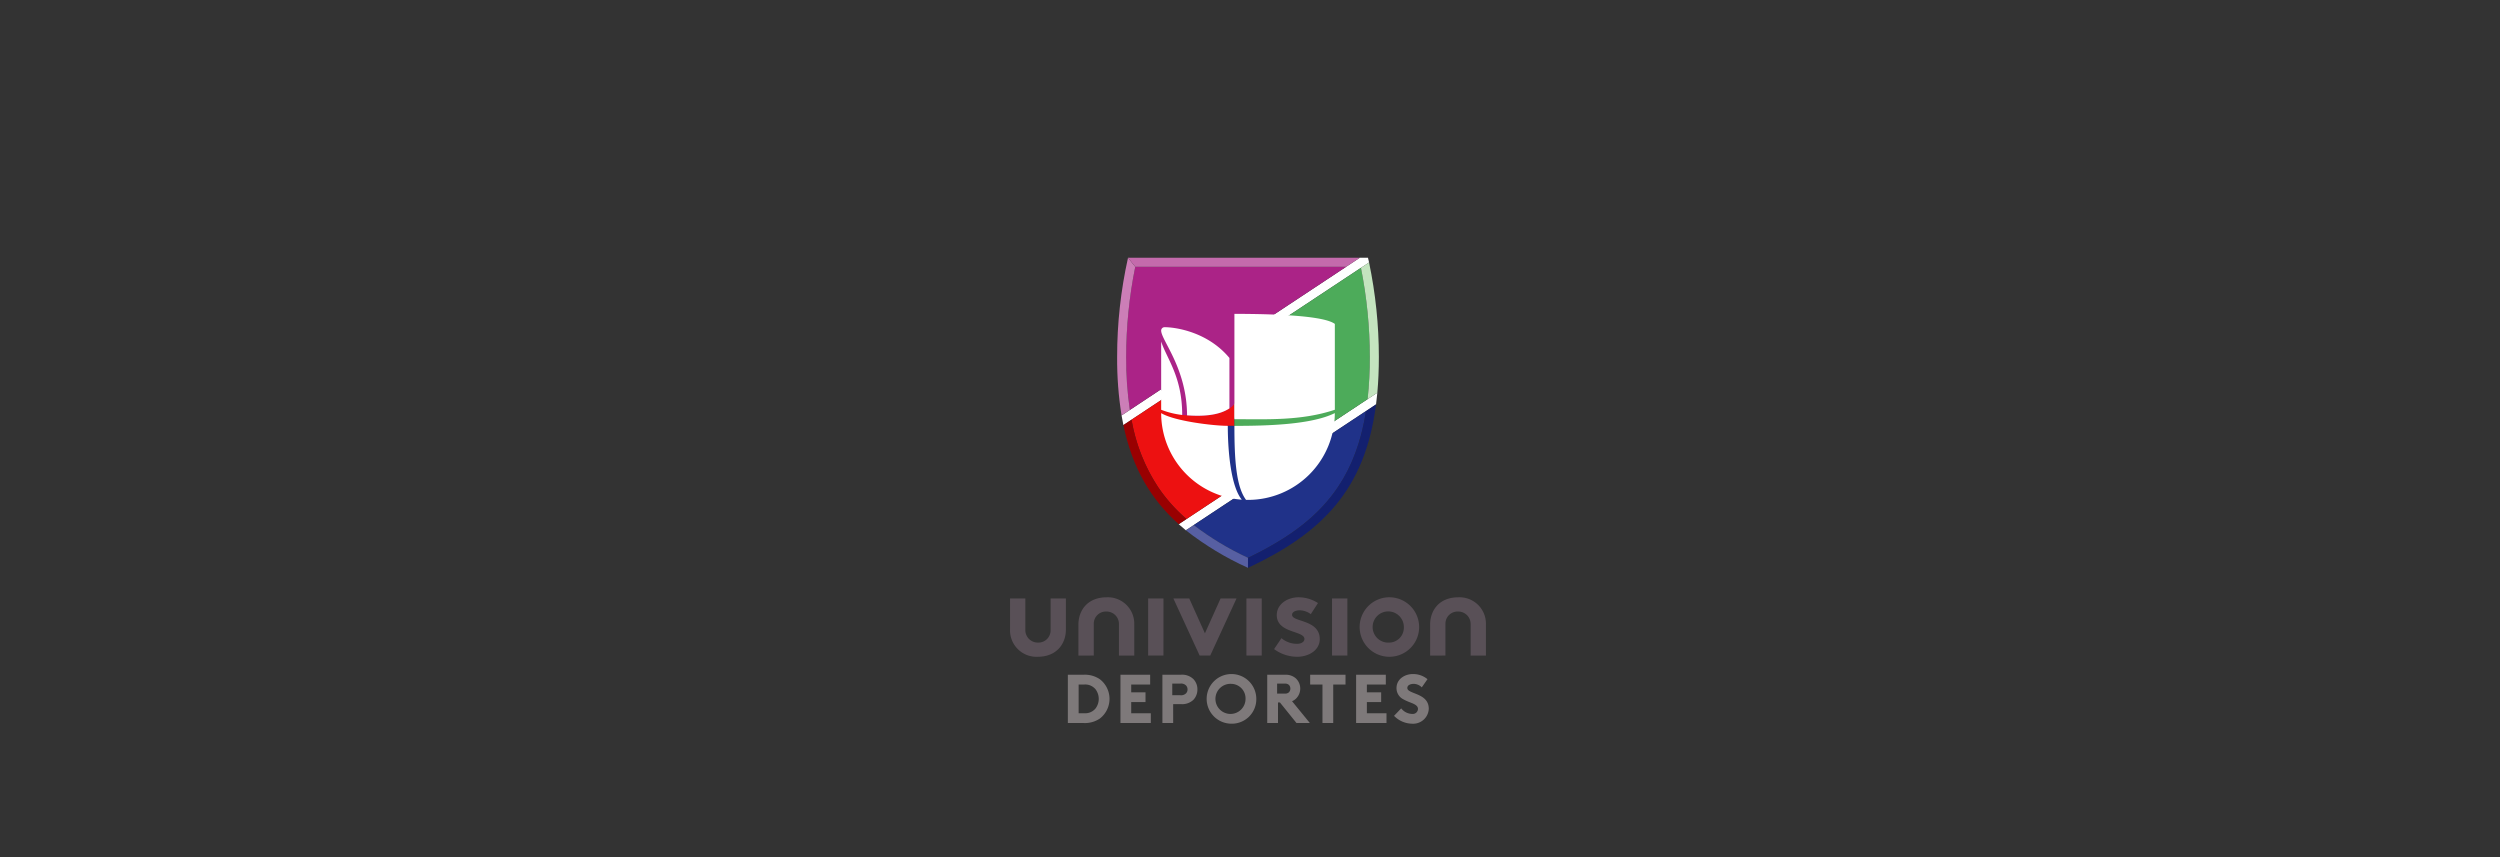 <svg xmlns="http://www.w3.org/2000/svg" xmlns:xlink="http://www.w3.org/1999/xlink" width="700" height="240" viewBox="0 0 700 240">
  <rect x="0" y="0" width="700" height="240" fill="#333333" stroke="none"/>
  <defs>
    <clipPath id="clip-path">
      <path id="Path_2081" data-name="Path 2081" d="M1735.018,4472.709a99.688,99.688,0,0,0,1.237,16.38l2.32-1.534a98.572,98.572,0,0,1-1.025-14.846,127.445,127.445,0,0,1,2.541-25.231l-2.024-2.534a127.285,127.285,0,0,0-3.049,27.765" fill="none"/>
    </clipPath>
    <linearGradient id="linear-gradient" x1="4.662" y1="-381.68" x2="4.746" y2="-381.68" gradientUnits="objectBoundingBox">
      <stop offset="0" stop-color="#cc7eb7"/>
      <stop offset="0.005" stop-color="#cc7eb7"/>
      <stop offset="0.404" stop-color="#9c3681"/>
      <stop offset="0.625" stop-color="#861367"/>
      <stop offset="1" stop-color="#770d58"/>
    </linearGradient>
    <clipPath id="clip-path-2">
      <path id="Path_2082" data-name="Path 2082" d="M1738.067,4444.944l2.024,2.534h59.05l3.817-2.534Z" fill="none"/>
    </clipPath>
    <linearGradient id="linear-gradient-2" x1="-0.862" y1="-1037.366" x2="-0.805" y2="-1037.366" gradientUnits="objectBoundingBox">
      <stop offset="0" stop-color="#e7c2dd"/>
      <stop offset="0.61" stop-color="#d089bd"/>
      <stop offset="1" stop-color="#c46aac"/>
    </linearGradient>
    <clipPath id="clip-path-3">
      <path id="Path_2083" data-name="Path 2083" d="M1736.768,4491.793c2.515,12.072,7.714,20.791,15.493,27.752l2.175-1.455a44.968,44.968,0,0,1-8.017-9.03,50.051,50.051,0,0,1-7.374-18.776Z" fill="none"/>
    </clipPath>
    <linearGradient id="linear-gradient-3" x1="7.289" y1="-78.435" x2="7.414" y2="-78.435" gradientUnits="objectBoundingBox">
      <stop offset="0" stop-color="#990001"/>
      <stop offset="0.25" stop-color="#b40001"/>
      <stop offset="0.328" stop-color="#b70001"/>
      <stop offset="0.388" stop-color="#c00304"/>
      <stop offset="0.441" stop-color="#d10809"/>
      <stop offset="0.491" stop-color="#e70f0f"/>
      <stop offset="0.5" stop-color="#ed1111"/>
      <stop offset="0.563" stop-color="#ee2620"/>
      <stop offset="0.648" stop-color="#f03c31"/>
      <stop offset="0.742" stop-color="#f14b3c"/>
      <stop offset="0.849" stop-color="#f25543"/>
      <stop offset="1" stop-color="#f35846"/>
    </linearGradient>
    <clipPath id="clip-path-4">
      <path id="Path_2084" data-name="Path 2084" d="M1803.285,4447.759a127.97,127.97,0,0,1,2.482,24.95,106.151,106.151,0,0,1-.618,11.828l2.727-1.805q.426-4.712.427-10.023a129.306,129.306,0,0,0-2.743-26.447Z" fill="none"/>
    </clipPath>
    <linearGradient id="linear-gradient-4" x1="21.362" y1="-64.965" x2="21.917" y2="-64.965" gradientUnits="objectBoundingBox">
      <stop offset="0" stop-color="#c4e4bf"/>
      <stop offset="0.093" stop-color="#bbddb6"/>
      <stop offset="0.244" stop-color="#a2cba1"/>
      <stop offset="0.434" stop-color="#7baf7d"/>
      <stop offset="0.653" stop-color="#45874c"/>
      <stop offset="0.682" stop-color="#3e8246"/>
      <stop offset="0.914" stop-color="#37743d"/>
      <stop offset="1" stop-color="#346e3a"/>
    </linearGradient>
    <clipPath id="clip-path-5">
      <path id="Path_2085" data-name="Path 2085" d="M1804.7,4487.874c-1.332,8.416-3.883,15.331-7.795,21.186-5.282,7.9-13.1,14.067-25.241,19.9v2.808c20.58-9.669,32.76-21.681,35.851-45.769Z" fill="none"/>
    </clipPath>
    <linearGradient id="linear-gradient-5" x1="1.179" y1="-42.531" x2="1.243" y2="-42.531" gradientUnits="objectBoundingBox">
      <stop offset="0" stop-color="#13206f"/>
      <stop offset="1" stop-color="#06062c"/>
    </linearGradient>
    <clipPath id="clip-path-6">
      <path id="Path_2086" data-name="Path 2086" d="M1754.259,4521.253a84.416,84.416,0,0,0,17.4,10.516v-2.808a81.026,81.026,0,0,1-15.192-9.171Z" fill="none"/>
    </clipPath>
    <linearGradient id="linear-gradient-6" x1="-17.574" y1="-98.65" x2="-17.381" y2="-98.65" gradientUnits="objectBoundingBox">
      <stop offset="0" stop-color="#afb1d0"/>
      <stop offset="0.026" stop-color="#acaece"/>
      <stop offset="0.686" stop-color="#6f75ae"/>
      <stop offset="1" stop-color="#575fa2"/>
    </linearGradient>
    <clipPath id="clip-UnivisionDeportes-logopromo-company">
      <rect width="700" height="240"/>
    </clipPath>
  </defs>
  <g id="UnivisionDeportes-logopromo-company" clip-path="url(#clip-UnivisionDeportes-logopromo-company)">
    <g id="Component_466_1" data-name="Component 466 – 1">
      <g id="Component_310_1" data-name="Component 310 – 1">
        <rect id="Rectangle_3193" data-name="Rectangle 3193" width="700" height="240" fill="rgba(255,255,255,0)"/>
        <g id="Group_172" data-name="Group 172" transform="translate(-1422.221 -4372.772)">
          <path id="Path_2074" data-name="Path 2074" d="M1747.99,4556.33H1743.7v-15.987h4.292Zm27.518-15.987h-4.288v15.987h4.288Zm23.981,0h-4.3v15.987h4.3Zm-71.012,15.987V4547.5a3.4,3.4,0,0,1,3.519-3.5,3.477,3.477,0,0,1,3.529,3.5v8.835h4.29v-8.677a7.4,7.4,0,0,0-7.729-7.642c-5.276,0-7.906,3.568-7.906,7.642v8.677Zm98.468,0V4547.5a3.4,3.4,0,0,1,3.522-3.5,3.477,3.477,0,0,1,3.532,3.5v8.835h4.28v-8.677a7.392,7.392,0,0,0-7.721-7.642c-5.276,0-7.9,3.568-7.9,7.642v8.677Zm-71.733-15.987h-4.446l7.358,15.987h2.964l7.359-15.987h-4.464l-4.384,9.763Zm23.753,14.179a11.033,11.033,0,0,0,6.419,2.148c3.369,0,6.368-1.888,6.368-4.943,0-5.542-7.754-4.726-7.754-6.8,0-.818,1-1.273,2.175-1.273a5.407,5.407,0,0,1,3.072,1.079l2.005-3.106a9.975,9.975,0,0,0-5.413-1.613c-3.159,0-6.12,1.918-6.12,4.979,0,5.153,7.743,4.3,7.743,6.7,0,.789-.886,1.347-2.048,1.347a6.733,6.733,0,0,1-4.384-1.579Zm32.117-14.511a8.331,8.331,0,1,0,8.5,8.353,8.346,8.346,0,0,0-8.5-8.353m0,12.695a4.371,4.371,0,1,1,4.216-4.342,4.18,4.18,0,0,1-4.216,4.342m-94.691-12.363v8.852a3.417,3.417,0,0,1-3.542,3.5,3.49,3.49,0,0,1-3.535-3.5v-8.852h-4.281v8.684a7.4,7.4,0,0,0,7.722,7.643c5.274,0,7.916-3.559,7.916-7.643v-8.684Z" fill="#595057"/>
          <path id="Path_2075" data-name="Path 2075" d="M1725.575,4575.22h-4.354V4561.7h4.354a7.478,7.478,0,0,1,4.628,1.274,6.95,6.95,0,0,1,0,10.971,7.434,7.434,0,0,1-4.628,1.274m-1.337-2.737h1.6a3.735,3.735,0,0,0,3.144-1.353,4.468,4.468,0,0,0,0-5.347,3.767,3.767,0,0,0-3.144-1.348h-1.6Zm20.211,2.737h-8.5V4561.7h8.316v2.734h-5.307v2.193h4.006v2.729h-4.006v3.126h5.49Zm8.273-7.782a1.968,1.968,0,0,0,1.585-.526,1.569,1.569,0,0,0,.428-1.1,1.63,1.63,0,0,0-.428-1.113,1.963,1.963,0,0,0-1.585-.521h-2.265v3.255Zm-2.014,7.782h-3.013V4561.7h5.141a4.541,4.541,0,0,1,3.571,1.252,4.142,4.142,0,0,1,1.09,2.864,4.187,4.187,0,0,1-1.094,2.874,4.526,4.526,0,0,1-3.567,1.231h-2.128Zm16.241.187a6.951,6.951,0,1,1,7.037-6.948,6.846,6.846,0,0,1-7.037,6.948m0-11.159a4.216,4.216,0,1,0,4.024,4.211,4.076,4.076,0,0,0-4.024-4.211m14.947,2.727a1.533,1.533,0,0,0,1.266-.4,1.515,1.515,0,0,0,.361-.985,1.543,1.543,0,0,0-.361-1,1.559,1.559,0,0,0-1.266-.4h-2.084v2.792Zm7.089,8.245h-3.746l-4.638-5.761h-.54v5.761h-3.014V4561.7h4.994a4.254,4.254,0,0,1,3.024,1.027,3.924,3.924,0,0,1,0,5.695,3.567,3.567,0,0,1-1.071.689Zm6.538,0h-3.011v-10.785h-3.444V4561.7h9.9v2.734h-3.445Zm14.916,0h-8.505V4561.7h8.316v2.734h-5.305v2.193h4v2.729h-4v3.126h5.494Zm7.171.187a7.162,7.162,0,0,1-4.874-2.019l-.191-.174,2.005-2.091.179.194a3.973,3.973,0,0,0,2.881,1.355,1.465,1.465,0,0,0,1.647-1.382c0-.984-1.06-1.4-2.283-1.883a13.659,13.659,0,0,1-1.762-.8,3.492,3.492,0,0,1-1.969-3.169c0-2.547,2.349-3.929,4.555-3.929a6.273,6.273,0,0,1,3.923,1.279l.2.145-1.6,2.3-.214-.2a3.253,3.253,0,0,0-2.077-.782c-.656,0-1.758.245-1.758,1.164,0,.652.774.992,2.036,1.484,1.77.71,3.97,1.585,3.97,4.358a4.381,4.381,0,0,1-4.661,4.153" fill="#7e797a"/>
          <path id="Path_2076" data-name="Path 2076" d="M1747.348,4481.748l1.024,2.362-9.327,6.174-2.275,1.509c-.185-.884-.351-1.785-.511-2.7l2.327-1.534Zm7.092,36.349-2.181,1.448c.651.586,1.318,1.144,2,1.708l2.213-1.463,12.039-7.965-1.828-1.831Zm50.256-30.223,2.819-1.87c.137-1.068.261-2.158.361-3.275l-2.727,1.8-26.945,17.84,1.824,1.82Zm-1.407-40.111,2.275-1.505c-.1-.446-.206-.894-.31-1.314h-2.3l-3.821,2.534-23.676,15.662-7.607,22.719v4.29l8.149-24.326Z" fill="#fff"/>
          <path id="Path_2077" data-name="Path 2077" d="M1767.856,4490.149l0-4.29v-1.752h-19.481l-9.325,6.177a50,50,0,0,0,7.372,18.78,45.282,45.282,0,0,0,8.023,9.033l12.243-8.1-9.331-9.325,8.646-8.66,1.853.016Z" fill="#ed1111"/>
          <path id="Path_2078" data-name="Path 2078" d="M1805.767,4472.709a128.131,128.131,0,0,0-2.478-24.942L1776,4465.819l-8.149,24.33v1.872l10.349,10.348,26.945-17.832a106.119,106.119,0,0,0,.618-11.828" fill="#4dab5a"/>
          <path id="Path_2079" data-name="Path 2079" d="M1780.028,4504.2l-1.824-1.823-10.353-10.352-1.853-.012-8.642,8.66,9.327,9.325,1.828,1.831-12.039,7.965a81.328,81.328,0,0,0,15.19,9.171c12.145-5.834,19.953-12,25.243-19.9,3.912-5.859,6.471-12.774,7.795-21.194Z" fill="#203289"/>
          <path id="Path_2080" data-name="Path 2080" d="M1754.6,4489.068c4.153.3,8.779.108,11.865-1.951a4.758,4.758,0,0,0,1.39-1.262h0l7.607-22.715,23.676-15.662h-59.049a127.625,127.625,0,0,0-2.541,25.231,98.612,98.612,0,0,0,1.027,14.85l8.773-5.811,1.024,2.359,4.862,4.859c.48.037.81.073,1.362.1" fill="#ab2387"/>
        </g>
        <g id="Group_174" data-name="Group 174" transform="translate(-1422.221 -4372.772)">
          <g id="Group_173" data-name="Group 173" clip-path="url(#clip-path)">
            <rect id="Rectangle_51" data-name="Rectangle 51" width="44.29" height="6.553" transform="translate(1733.535 4489.039) rotate(-88.072)" fill="url(#linear-gradient)"/>
          </g>
        </g>
        <g id="Group_176" data-name="Group 176" transform="translate(-1422.221 -4372.772)">
          <g id="Group_175" data-name="Group 175" clip-path="url(#clip-path-2)">
            <rect id="Rectangle_52" data-name="Rectangle 52" width="64.892" height="2.534" transform="translate(1738.067 4444.944)" fill="url(#linear-gradient-2)"/>
          </g>
        </g>
        <g id="Group_178" data-name="Group 178" transform="translate(-1422.221 -4372.772)">
          <g id="Group_177" data-name="Group 177" clip-path="url(#clip-path-3)">
            <rect id="Rectangle_53" data-name="Rectangle 53" width="29.575" height="34.153" transform="matrix(0.877, -0.481, 0.481, 0.877, 1724.421, 4497.063)" fill="url(#linear-gradient-3)"/>
          </g>
        </g>
        <g id="Group_180" data-name="Group 180" transform="translate(-1422.221 -4372.772)">
          <g id="Group_179" data-name="Group 179" clip-path="url(#clip-path-4)">
            <rect id="Rectangle_54" data-name="Rectangle 54" width="6.68" height="38.458" transform="matrix(0.999, -0.044, 0.044, 0.999, 1801.619, 4446.332)" fill="url(#linear-gradient-4)"/>
          </g>
        </g>
        <g id="Group_182" data-name="Group 182" transform="translate(-1422.221 -4372.772)">
          <g id="Group_181" data-name="Group 181" clip-path="url(#clip-path-5)">
            <rect id="Rectangle_55" data-name="Rectangle 55" width="58.134" height="56.595" transform="matrix(0.625, -0.78, 0.78, 0.625, 1749.332, 4513.874)" fill="url(#linear-gradient-5)"/>
          </g>
        </g>
        <g id="Group_184" data-name="Group 184" transform="translate(-1422.221 -4372.772)">
          <g id="Group_183" data-name="Group 183" clip-path="url(#clip-path-6)">
            <rect id="Rectangle_56" data-name="Rectangle 56" width="19.245" height="21.09" transform="matrix(0.516, -0.856, 0.856, 0.516, 1748.963, 4528.576)" fill="url(#linear-gradient-6)"/>
          </g>
        </g>
        <path id="Path_2087" data-name="Path 2087" d="M1777.849,4467.226v3.585h2v-.39h-1.528v-3.2Z" transform="translate(-1422.221 -4372.772)" fill="#fff"/>
        <g id="Group_185" data-name="Group 185" transform="translate(-1422.221 -4372.772)">
          <path id="Path_2088" data-name="Path 2088" d="M1780.37,4467.27a5.684,5.684,0,0,1,.889-.069,1.459,1.459,0,0,1,1.027.285.924.924,0,0,1,.286.689.938.938,0,0,1-.67.911v.022a.9.9,0,0,1,.525.717,7.19,7.19,0,0,0,.264.987h-.469a4.512,4.512,0,0,1-.235-.865c-.106-.488-.3-.672-.722-.691h-.432v1.556h-.463Zm.463,1.635h.463c.5,0,.813-.27.813-.679,0-.464-.336-.658-.828-.658a1.982,1.982,0,0,0-.448.028Z" fill="#fff"/>
          <path id="Path_2089" data-name="Path 2089" d="M1785.97,4470.646a3.155,3.155,0,0,1-1.115.195,1.828,1.828,0,1,1,.114-3.654,2.119,2.119,0,0,1,.9.17l-.112.373a1.81,1.81,0,0,0-.793-.157,1.342,1.342,0,0,0-1.44,1.442,1.31,1.31,0,0,0,1.378,1.449,1.412,1.412,0,0,0,.616-.1V4469.3h-.718v-.373h1.173Z" fill="#fff"/>
          <path id="Path_2090" data-name="Path 2090" d="M1771.664,4512.744c-.189,0-.374,0-.552-.008-2.806-3.771-3.257-11.434-3.257-20.719,9.2,0,21.581-.334,28.11-3.578a24.308,24.308,0,0,1-24.3,24.305M1766,4492.009c.027,7.687.957,17.022,3.92,20.673a24.315,24.315,0,0,1-22.572-24.243c3.67,2.243,14.5,3.553,18.652,3.57m-12.764-3.047a23.738,23.738,0,0,1-5.888-1.457v-19.1c1.578,4.848,5.888,9.794,5.888,20.555m42.741-25.488V4487.5c-9.41,3.163-19.309,2.644-28.12,2.644v-29.494c13.526.023,25.236.691,28.12,2.819M1766.461,4473v14.119c-3.086,2.063-7.71,2.248-11.863,1.947-.071-13.215-7.252-21.008-7.252-23.741a.95.95,0,0,1,.951-.938c3.132,0,12.1,1.322,18.164,8.613" fill="#fff"/>
        </g>
        <path id="Path_11790" data-name="Path 11790" d="M0,0H619.345V200H0Z" transform="translate(40.327 40)" fill="none"/>
      </g>
      <rect id="Rectangle_3195" data-name="Rectangle 3195" width="620" height="200" transform="translate(40 40)" fill="none"/>
    </g>
  </g>
</svg>
